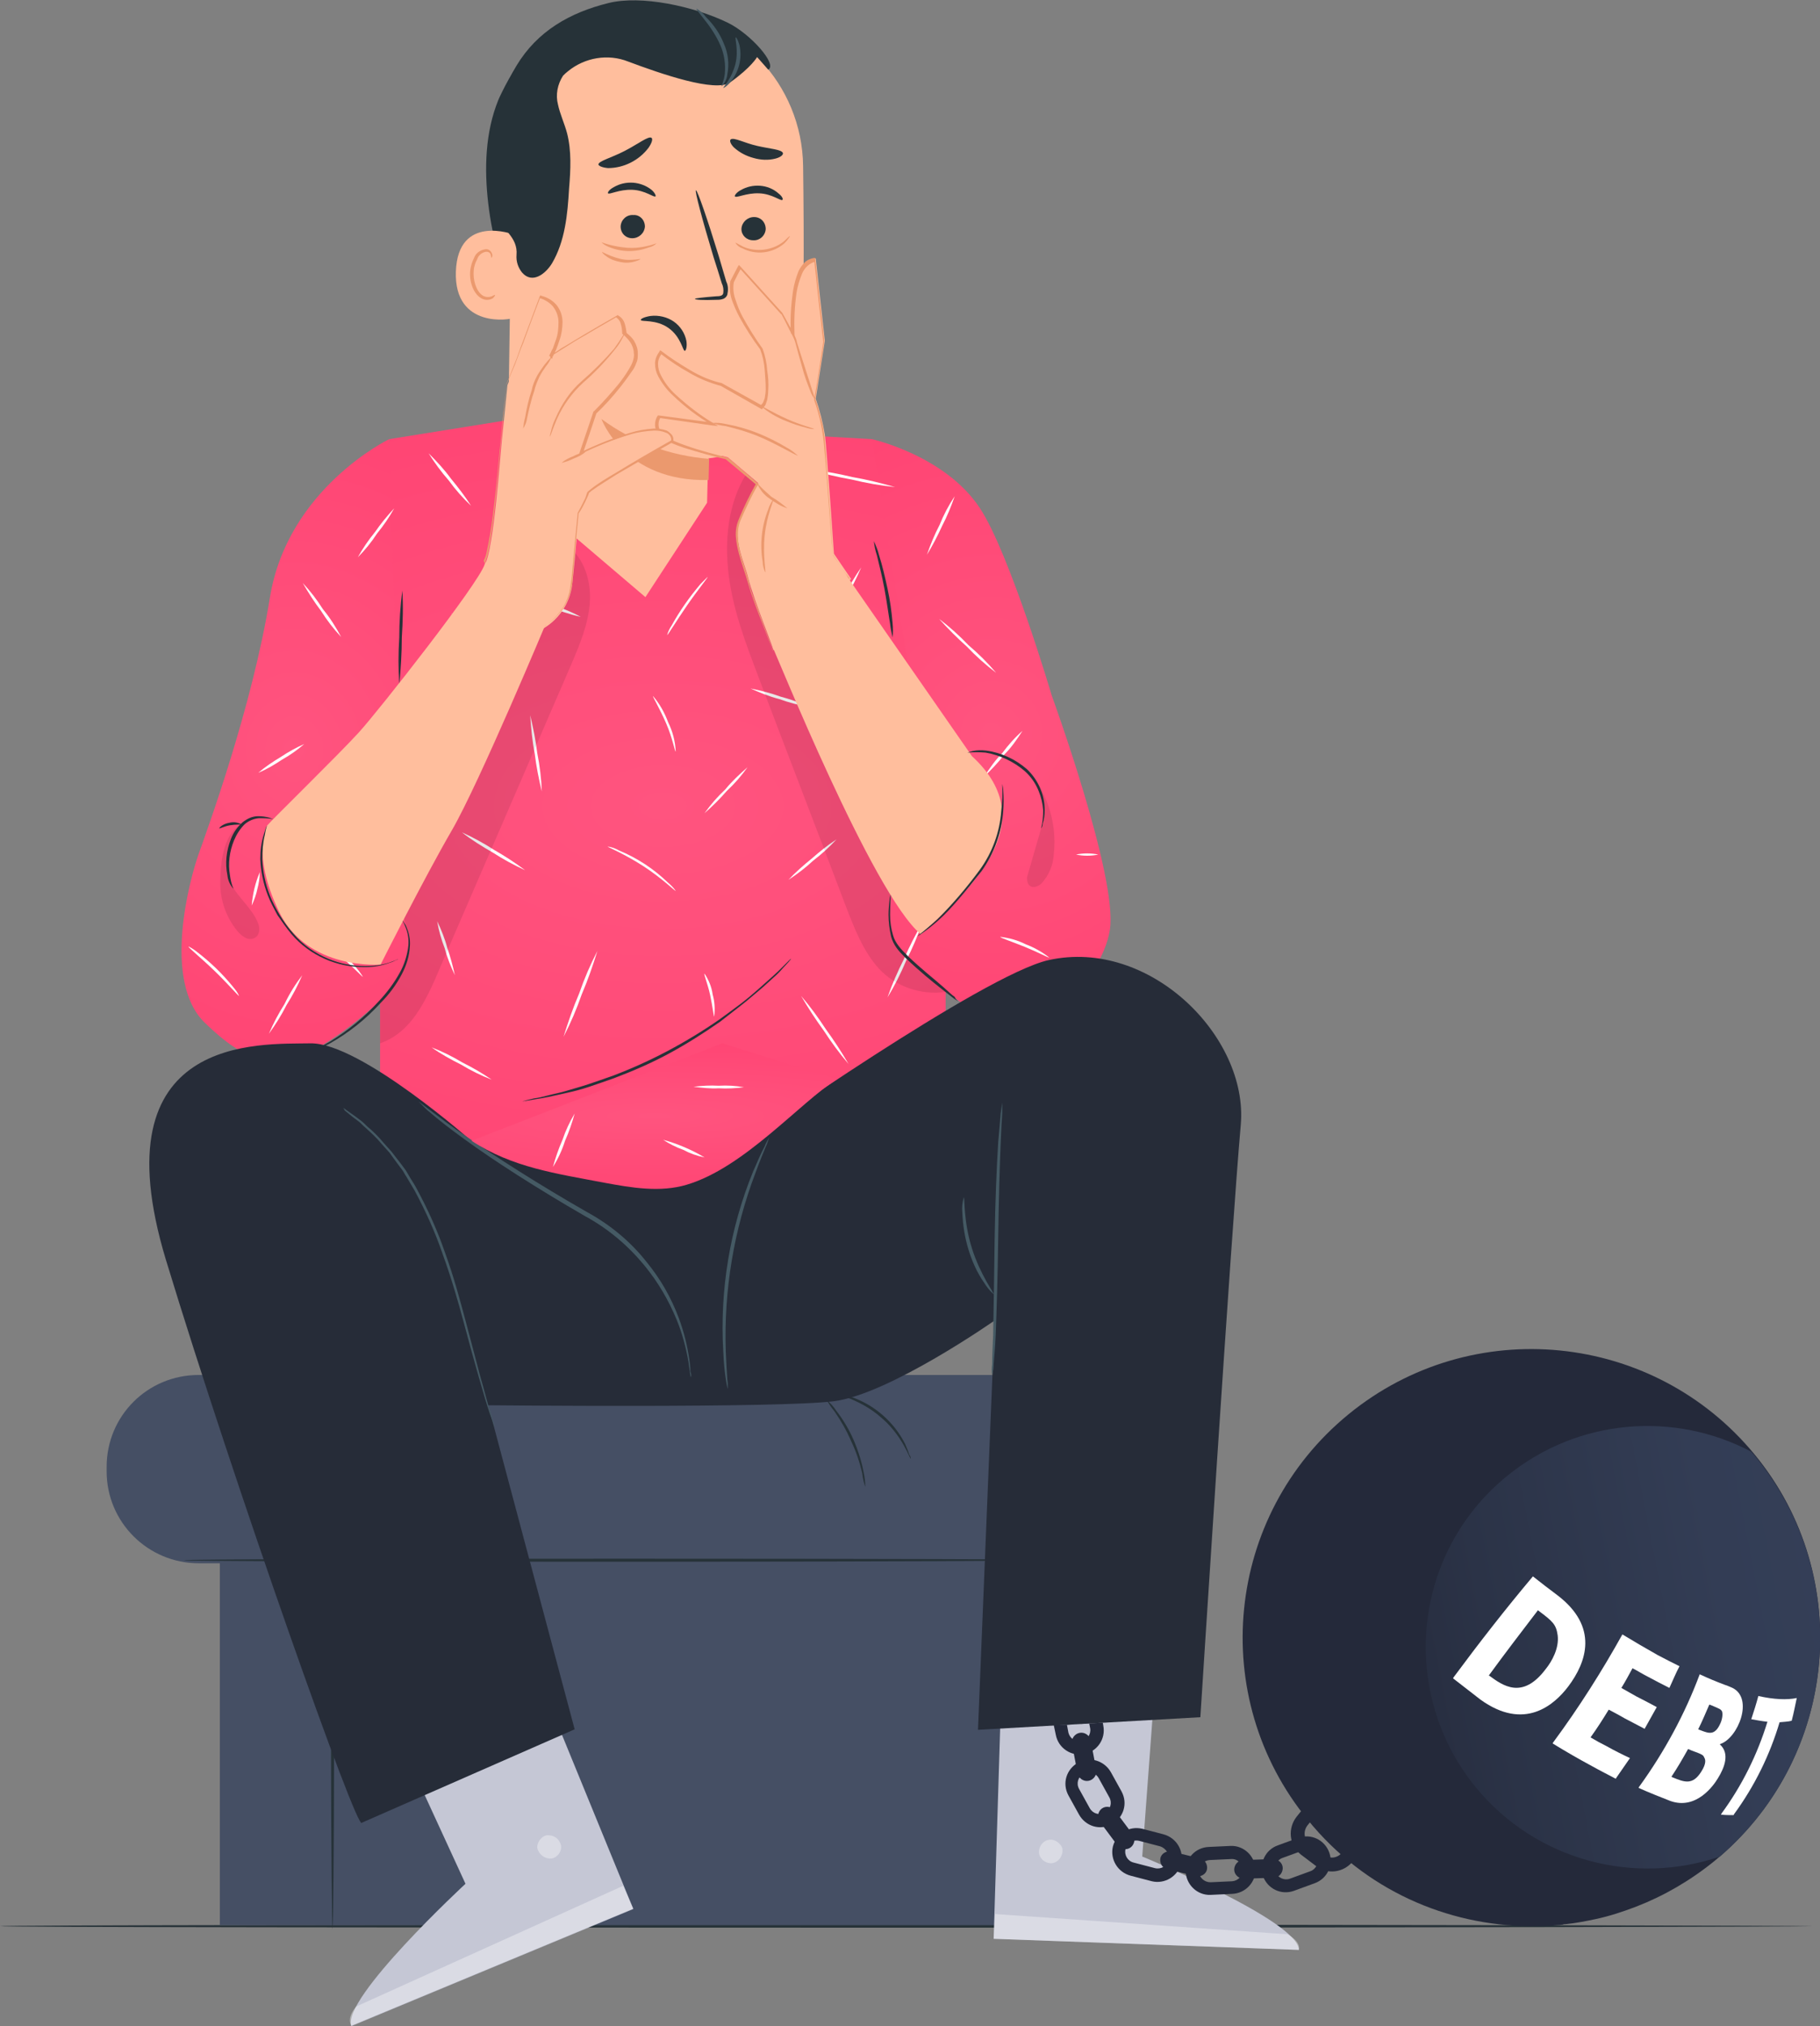 <svg width="443" height="493" viewBox="0 0 443 493" fill="none" xmlns="http://www.w3.org/2000/svg">
<rect x="0" y="0" width="443" height="493" fill="#808080" stroke="none"/>
<g clip-path="url(#clip0)">
<path d="M441.401 468.681C441.401 468.804 342.615 469.05 220.7 469.05C98.786 469.05 0 468.927 0 468.681C0 468.436 98.786 468.313 220.7 468.313C342.615 468.313 441.401 468.559 441.401 468.681Z" fill="#263238"/>
<path d="M258.713 338.247H53.514V468.436H258.713V338.247Z" fill="#454F64"/>
<path d="M48.347 334.562H254.285C266.587 334.562 276.675 344.51 276.675 356.915V358.021C276.675 370.303 266.71 380.374 254.285 380.374H48.347C36.045 380.374 25.957 370.426 25.957 358.021V356.915C25.957 344.51 35.922 334.562 48.347 334.562Z" fill="#454F64"/>
<path d="M258.96 379.637C258.96 379.76 210.981 380.005 151.931 380.005C92.881 380.005 44.779 379.883 44.779 379.637C44.779 379.391 92.758 379.269 151.931 379.269C211.104 379.269 258.96 379.391 258.96 379.637Z" fill="#263238"/>
<path d="M80.947 469.418C80.824 469.418 80.578 449.521 80.578 425.08C80.578 400.639 80.701 380.742 80.947 380.742C81.193 380.742 81.316 400.516 81.316 425.08C81.316 449.644 81.07 469.418 80.947 469.418Z" fill="#263238"/>
<path d="M210.613 361.828C210.244 360.723 209.998 359.617 209.875 358.512C209.26 355.81 208.399 353.231 207.169 350.651C206.061 348.072 204.708 345.739 203.109 343.405C202.371 342.545 201.756 341.563 201.141 340.58C202.002 341.317 202.863 342.177 203.478 343.159C205.2 345.37 206.677 347.826 207.784 350.406C208.891 352.985 209.752 355.687 210.244 358.389C210.49 359.494 210.613 360.6 210.613 361.828Z" fill="#263238"/>
<path d="M221.685 354.95C221.562 354.95 221.07 353.599 219.963 351.634C218.486 349.055 216.641 346.721 214.427 344.879C212.212 342.914 209.629 341.44 206.922 340.335C204.831 339.598 203.355 339.229 203.478 339.106C203.847 339.106 204.093 339.106 204.462 339.229C205.323 339.352 206.184 339.598 207.045 339.843C212.827 341.808 217.625 345.984 220.332 351.388C220.701 352.248 221.07 353.108 221.316 353.968C221.562 354.213 221.685 354.582 221.685 354.95Z" fill="#263238"/>
<path d="M125.358 101.941L94.726 106.854L92.512 168.509V290.347H230.173V147.507L212.212 106.854L125.358 101.941Z" fill="url(#paint0_radial)"/>
<path d="M94.727 106.854C94.727 106.854 70 118.767 65.694 145.419C61.388 172.071 50.439 201.916 48.348 207.812C46.257 213.707 39.367 238.64 49.824 248.834C60.281 259.028 64.833 258.168 71.476 257.185C78.119 256.203 89.929 246.254 95.219 240.973C101.493 234.709 98.172 223.778 98.172 223.778L94.727 106.854Z" fill="url(#paint1_radial)"/>
<path d="M212.211 106.854C212.211 106.854 230.049 110.784 238.538 123.68C245.796 134.734 256.007 169.246 256.007 169.246C256.007 169.246 272.122 213.461 270.154 226.235C268.186 239.008 250.717 255.466 240.014 248.219C230.541 241.71 222.914 235.937 218.731 230.902C217.255 228.568 216.517 225.743 216.517 223.041L220.822 160.649L212.211 106.854Z" fill="url(#paint2_radial)"/>
<path d="M56.835 216.286C55.974 215.304 55.482 214.198 55.359 212.97C54.744 210.022 55.113 206.952 56.22 204.127C56.835 202.53 57.819 201.179 59.05 200.074C60.157 199.214 61.387 198.6 62.863 198.6C63.724 198.6 64.708 198.723 65.57 198.969C65.939 199.091 66.185 199.214 66.554 199.337C65.323 199.091 64.216 199.091 62.986 199.091C61.756 199.214 60.526 199.705 59.541 200.565C58.434 201.671 57.573 203.022 56.958 204.495C55.851 207.198 55.482 210.145 55.974 212.97C56.097 213.953 56.343 215.181 56.835 216.286Z" fill="#263238"/>
<path d="M97.186 166.544C96.94 162.737 96.94 158.929 97.186 155.122C97.186 151.315 97.433 147.507 97.925 143.7C98.171 147.507 98.048 151.315 97.802 155.122C97.802 158.929 97.556 162.737 97.186 166.544Z" fill="#263238"/>
<path d="M58.681 200.565C58.681 200.688 57.451 200.565 55.975 200.811C54.498 201.057 53.514 201.671 53.391 201.548C53.268 201.425 54.252 200.443 55.852 200.197C56.836 199.951 57.82 200.074 58.681 200.565Z" fill="#263238"/>
<path d="M217.255 155.122C217.009 154.016 216.763 152.788 216.64 151.683C216.271 149.595 215.902 146.647 215.287 143.331C214.671 140.015 213.933 137.19 213.441 135.102C213.072 133.997 212.826 132.891 212.703 131.663C213.195 132.768 213.687 133.874 213.933 134.979C214.794 137.681 215.41 140.383 216.025 143.208C216.64 146.033 217.009 148.735 217.255 151.56C217.378 152.788 217.378 154.016 217.255 155.122Z" fill="#263238"/>
<path d="M192.527 233.358C192.404 233.604 192.158 233.727 192.035 233.972L190.559 235.569C189.944 236.306 189.083 237.166 188.099 238.026C187.115 238.885 186.007 239.991 184.654 241.096C183.301 242.201 181.948 243.43 180.348 244.658C178.749 245.886 177.027 247.237 175.304 248.588C171.245 251.413 167.185 253.992 162.879 256.326C158.574 258.659 154.022 260.624 149.47 262.344C147.379 263.081 145.287 263.818 143.442 264.432C141.597 265.046 139.751 265.537 138.029 265.906C136.307 266.274 134.83 266.643 133.6 266.888C132.37 267.134 131.14 267.38 130.156 267.502L127.941 267.871C127.695 267.871 127.449 267.994 127.203 267.994C127.449 267.871 127.695 267.871 127.941 267.748L130.033 267.257C131.017 267.134 132.124 266.888 133.477 266.52C134.83 266.151 136.307 265.906 137.906 265.414C139.505 264.923 141.351 264.432 143.196 263.818C145.041 263.204 147.133 262.467 149.224 261.73C158.328 258.291 167.062 253.624 175.058 248.097C176.904 246.746 178.626 245.518 180.225 244.289C181.825 243.061 183.301 241.833 184.531 240.728C185.761 239.622 186.992 238.517 187.976 237.657C188.96 236.797 189.821 235.938 190.436 235.323L192.035 233.727C192.281 233.481 192.527 233.236 192.527 233.358Z" fill="#263238"/>
<g opacity="0.3">
<path opacity="0.3" d="M249.979 213.462C249.979 214.935 250.348 215.549 251.209 215.795C252.07 215.918 252.808 215.549 253.423 215.058C255.268 213.093 256.376 210.514 256.499 207.812C257.114 202.408 256.007 196.881 253.423 192.091C254.284 195.161 254.284 198.477 253.423 201.548L249.979 213.462Z" fill="black"/>
</g>
<g opacity="0.3">
<path opacity="0.3" d="M62.864 224.761C61.511 221.076 58.067 218.62 56.221 215.058C54.13 210.882 55.729 204.004 58.682 200.442C54.499 203.144 53.761 209.163 53.638 213.83C53.392 218.497 54.868 223.041 57.821 226.603C58.436 227.34 59.174 227.954 60.035 228.323C60.896 228.691 62.003 228.445 62.618 227.708C63.233 226.849 63.233 225.743 62.864 224.761Z" fill="black"/>
</g>
<path d="M83.039 154.999C81.194 153.034 79.594 150.946 78.118 148.613C76.519 146.525 75.043 144.191 73.689 141.857C75.535 143.823 77.134 145.91 78.61 148.244C80.333 150.332 81.809 152.666 83.039 154.999Z" fill="white"/>
<path d="M74.058 181.037C72.336 182.511 70.614 183.739 68.645 184.845C66.8 186.073 64.955 187.178 62.863 188.038C64.586 186.564 66.431 185.336 68.276 184.23C70.121 183.002 72.09 181.897 74.058 181.037Z" fill="white"/>
<path d="M99.523 190.248C97.555 188.775 95.71 187.178 94.11 185.459C92.265 183.862 90.666 182.142 89.066 180.177C91.035 181.651 92.88 183.248 94.479 184.967C96.325 186.564 97.924 188.406 99.523 190.248Z" fill="white"/>
<path d="M61.266 220.339C61.512 217.515 62.127 214.813 63.234 212.233C63.234 213.584 62.988 215.058 62.619 216.409C62.373 217.637 61.881 218.988 61.266 220.339Z" fill="white"/>
<path d="M58.189 242.324C58.066 242.447 55.605 239.499 52.161 236.183C48.716 232.867 45.764 230.533 45.886 230.288C46.625 230.656 47.363 231.147 47.978 231.639C51.176 234.095 54.129 236.92 56.712 240.113C57.328 240.85 57.82 241.464 58.189 242.324Z" fill="white"/>
<path d="M73.567 237.289C72.46 239.868 71.229 242.201 69.753 244.535C68.523 246.991 67.046 249.325 65.447 251.536C66.555 248.956 67.785 246.623 69.261 244.289C70.491 241.71 71.967 239.377 73.567 237.289Z" fill="white"/>
<path d="M88.329 237.657C88.206 237.78 86.361 235.692 83.777 233.481C81.194 231.27 78.98 229.674 79.103 229.551C80.948 230.411 82.793 231.639 84.269 232.99C85.869 234.341 87.222 235.937 88.329 237.657Z" fill="white"/>
<path d="M95.957 123.68C94.727 125.89 93.374 127.856 91.774 129.821C90.421 131.909 88.822 133.874 87.1 135.593C88.33 133.382 89.683 131.417 91.282 129.452C92.636 127.487 94.235 125.522 95.957 123.68Z" fill="white"/>
<path d="M114.656 123.066C112.688 121.223 110.842 119.136 109.243 116.925C107.398 114.837 105.799 112.626 104.322 110.292C106.291 112.258 108.136 114.223 109.735 116.433C111.457 118.521 113.18 120.732 114.656 123.066Z" fill="white"/>
<path d="M117.116 162.86C115.393 160.894 114.04 158.684 112.933 156.35C111.58 154.139 110.596 151.683 109.98 149.227C110.103 149.227 111.58 152.297 113.548 156.104C115.516 159.912 117.239 162.86 117.116 162.86Z" fill="white"/>
<path d="M141.352 150.086C138.523 149.472 135.816 148.489 133.11 147.507C130.403 146.647 127.697 145.542 125.113 144.313C127.943 144.928 130.649 145.91 133.356 146.893C136.062 147.63 138.769 148.735 141.352 150.086Z" fill="white"/>
<path d="M145.535 118.767C145.658 118.89 143.567 120.241 141.23 122.083C138.892 123.926 137.047 125.645 136.924 125.522C137.908 123.926 139.261 122.575 140.737 121.592C142.214 120.487 143.813 119.504 145.535 118.767Z" fill="white"/>
<path d="M131.878 192.582C131.14 189.511 130.525 186.441 130.156 183.37C129.541 180.3 129.295 177.229 129.049 174.036C129.787 177.107 130.402 180.177 130.771 183.248C131.386 186.318 131.755 189.389 131.878 192.582Z" fill="white"/>
<path d="M127.819 211.742C125.113 210.514 122.406 209.04 119.946 207.443C117.362 205.969 114.779 204.373 112.441 202.53C115.148 203.758 117.854 205.232 120.315 206.829C122.898 208.303 125.359 209.899 127.819 211.742Z" fill="white"/>
<path d="M110.72 237.288C109.736 235.2 108.874 233.112 108.259 230.779C107.398 228.568 106.783 226.357 106.414 224.146C107.398 226.234 108.259 228.322 108.874 230.656C109.613 232.744 110.228 235.077 110.72 237.288Z" fill="white"/>
<path d="M119.7 262.712C117.117 261.729 114.656 260.501 112.196 259.027C109.735 257.799 107.275 256.448 105.061 254.852C107.644 255.834 110.104 257.062 112.565 258.536C115.025 259.764 117.363 261.115 119.7 262.712Z" fill="white"/>
<path d="M145.41 231.393C144.303 234.955 143.073 238.517 141.597 241.956C140.367 245.517 138.89 248.956 137.168 252.272C138.275 248.711 139.505 245.149 140.982 241.71C142.212 238.148 143.688 234.709 145.41 231.393Z" fill="white"/>
<path d="M164.479 216.777C164.356 216.9 161.157 213.707 156.606 210.759C152.054 207.812 147.871 206.092 147.871 205.969C148.855 206.092 149.839 206.461 150.701 206.952C155.129 208.794 159.066 211.373 162.511 214.689C163.249 215.304 163.987 216.04 164.479 216.777Z" fill="white"/>
<path d="M181.949 186.687C180.473 188.774 178.75 190.74 176.905 192.459C175.183 194.424 173.461 196.144 171.492 197.863C172.968 195.775 174.691 193.81 176.536 192.091C178.135 190.125 179.981 188.406 181.949 186.687Z" fill="white"/>
<path d="M164.48 182.879C164.234 182.879 163.742 179.686 162.142 176.001C160.543 172.317 158.821 169.492 158.944 169.369C160.543 171.211 161.773 173.422 162.634 175.756C163.742 177.967 164.357 180.423 164.48 182.879Z" fill="white"/>
<path d="M172.23 140.383C172.353 140.506 169.893 143.454 167.187 147.384C164.48 151.314 162.512 154.63 162.389 154.508C162.635 153.648 163.004 152.911 163.496 152.174C165.464 148.612 167.802 145.296 170.508 142.103C171 141.611 171.615 140.997 172.23 140.383Z" fill="white"/>
<path d="M166.94 129.207C165.587 127.242 164.48 125.154 163.619 122.943C162.511 120.855 161.527 118.644 160.789 116.434C162.142 118.399 163.249 120.487 164.111 122.697C165.218 124.663 166.202 126.873 166.94 129.207Z" fill="white"/>
<path d="M203.601 204.25C201.879 206.092 200.033 207.812 197.942 209.408C196.097 211.128 194.005 212.725 191.914 214.076C193.636 212.233 195.605 210.514 197.573 208.917C199.541 207.198 201.51 205.601 203.601 204.25Z" fill="white"/>
<path d="M196.958 172.071C194.498 171.58 192.037 170.966 189.7 170.106C187.239 169.492 184.902 168.509 182.688 167.527C185.148 168.018 187.608 168.632 189.946 169.492C192.283 170.106 194.744 170.966 196.958 172.071Z" fill="white"/>
<path d="M201.51 152.788C202.617 150.209 203.847 147.753 205.323 145.296C206.554 142.84 208.03 140.383 209.629 138.05C208.522 140.629 207.292 143.085 205.815 145.542C204.585 147.998 203.109 150.455 201.51 152.788Z" fill="white"/>
<path d="M217.871 118.521C214.303 118.153 210.858 117.539 207.291 116.679C203.723 116.065 200.279 115.205 196.834 114.223C200.402 114.591 203.846 115.205 207.414 116.065C210.981 116.679 214.426 117.539 217.871 118.521Z" fill="white"/>
<path d="M225.621 134.98C226.482 132.523 227.466 130.067 228.697 127.733C229.681 125.277 230.911 122.943 232.387 120.732C231.526 123.189 230.542 125.645 229.312 127.979C228.205 130.435 226.974 132.769 225.621 134.98Z" fill="white"/>
<path d="M242.476 163.719C239.892 161.754 237.555 159.666 235.34 157.333C233.003 155.245 230.666 152.911 228.574 150.578C231.158 152.543 233.495 154.631 235.709 156.964C238.17 159.052 240.384 161.263 242.476 163.719Z" fill="white"/>
<path d="M239.523 189.02C240.877 186.932 242.23 184.967 243.952 183.248C245.428 181.283 247.028 179.44 248.873 177.844C247.52 179.932 246.167 181.897 244.444 183.616C242.968 185.581 241.246 187.301 239.523 189.02Z" fill="white"/>
<path d="M216.025 242.693C217.133 239.499 218.486 236.429 219.962 233.481C221.315 230.411 222.792 227.463 224.514 224.515C223.407 227.708 222.053 230.779 220.577 233.727C219.224 236.92 217.748 239.868 216.025 242.693Z" fill="white"/>
<path d="M206.552 258.905C204.338 256.326 202.37 253.624 200.524 250.799C198.556 248.097 196.711 245.272 194.988 242.324C197.203 244.903 199.171 247.605 201.016 250.43C202.985 253.132 204.83 255.957 206.552 258.905Z" fill="white"/>
<path d="M182.563 270.082C181.702 272.415 180.595 274.749 179.364 276.959C178.257 279.293 177.027 281.504 175.674 283.592C176.535 281.258 177.642 278.925 178.872 276.714C179.98 274.38 181.21 272.169 182.563 270.082Z" fill="white"/>
<path d="M161.281 286.785C157.59 282.609 154.269 278.065 151.193 273.275C153.162 275.363 154.884 277.574 156.483 279.907C158.329 281.995 159.928 284.329 161.281 286.785Z" fill="white"/>
<path d="M116.502 284.451C114.903 282.732 113.427 281.013 112.196 279.047C110.72 277.205 109.49 275.363 108.383 273.275C109.982 274.994 111.458 276.714 112.689 278.679C114.165 280.398 115.395 282.364 116.502 284.451Z" fill="white"/>
<path d="M173.829 247.36C173.706 247.36 173.46 244.903 172.845 242.078C172.23 239.254 171.246 237.043 171.492 236.92C172.476 238.394 173.214 240.113 173.46 241.956C173.952 243.675 174.075 245.517 173.829 247.36Z" fill="white"/>
<path d="M171.492 264.309C171.123 262.589 171.123 260.624 171.492 258.905C171.861 260.624 171.861 262.467 171.492 264.309Z" fill="white"/>
<path d="M255.392 232.99C255.269 233.113 252.809 231.762 249.487 230.411C246.165 229.059 243.459 228.2 243.459 227.954C245.673 228.2 247.765 228.814 249.733 229.796C251.701 230.533 253.67 231.639 255.392 232.99Z" fill="white"/>
<path d="M267.325 207.935C265.603 208.303 263.634 208.303 261.912 207.935C263.634 207.566 265.603 207.566 267.325 207.935Z" fill="white"/>
<g opacity="0.3">
<path opacity="0.3" d="M181.703 115.205C177.151 122.574 176.29 131.54 177.397 140.138C178.505 148.735 181.58 156.718 184.656 164.824C191.668 183.37 198.803 201.793 205.815 220.339C207.907 225.743 209.998 231.27 213.812 235.569C217.994 240.113 224.146 242.201 230.174 241.341C225.13 236.551 217.871 229.673 217.502 228.937C216.026 224.515 217.133 216.655 216.518 211.987C215.534 204.864 210.982 197.495 207.907 190.985C200.525 175.387 193.144 159.912 185.64 144.436C183.056 139.032 180.473 132.768 182.687 127.241C183.671 124.908 185.517 122.82 185.886 120.241C186.255 117.661 184.041 114.591 181.58 115.574" fill="black"/>
</g>
<g opacity="0.3">
<path opacity="0.3" d="M92.512 253.869C101.492 250.799 104.937 240.359 108.751 231.639C118.838 208.303 128.926 185.09 139.014 161.754C141.105 156.842 143.197 151.929 143.566 146.647C143.935 141.366 142.212 135.716 137.907 132.646C124.251 149.964 110.596 167.527 100.877 187.301C94.111 201.18 95.341 213.339 99.278 226.972C101.615 234.955 92.512 242.693 92.512 243.798C92.512 248.711 92.512 251.413 92.512 253.869Z" fill="black"/>
</g>
<path d="M124.867 74.306C122.283 66.2 119.823 57.971 118.839 49.496C117.855 41.022 118.101 32.179 121.299 24.318C121.791 23.09 125.728 14.984 127.081 15.23C128.065 15.352 125.482 22.844 125.974 23.704C130.28 31.442 131.387 40.531 130.526 49.374C129.542 57.848 127.696 66.2 124.867 74.306Z" fill="#263238"/>
<path d="M172.107 122.329C172.23 116.311 172.353 111.521 172.476 111.521C172.599 111.521 193.267 109.801 194.866 89.29C195.727 79.342 195.727 58.831 195.481 40.408C195.235 20.511 179.734 4.053 159.805 2.702L157.837 2.579C136.431 2.333 124.252 20.388 124.621 41.759L123.514 116.679L157.099 145.296L172.107 122.329Z" fill="#FFBE9D"/>
<path d="M172.598 111.644C163.125 110.907 154.022 107.591 146.395 101.941C146.395 101.941 151.93 117.293 172.475 116.802L172.598 111.644Z" fill="#EB996E"/>
<path d="M186.378 55.76C186.255 57.357 184.901 58.585 183.302 58.462C181.703 58.462 180.473 57.234 180.473 55.76C180.473 55.76 180.473 55.76 180.473 55.637C180.596 54.041 181.949 52.812 183.548 52.812C185.147 52.812 186.378 54.041 186.378 55.76C186.378 55.637 186.378 55.637 186.378 55.76Z" fill="#263238"/>
<path d="M190.438 48.637C190.069 49.005 187.978 47.163 184.779 47.04C181.581 46.917 179.243 48.268 178.874 47.777C178.751 47.654 179.12 46.917 180.227 46.303C181.704 45.444 183.303 45.075 185.025 45.198C186.625 45.321 188.224 45.935 189.454 47.04C190.438 47.777 190.684 48.514 190.438 48.637Z" fill="#263238"/>
<path d="M156.975 55.146C156.852 56.743 155.499 57.971 153.9 57.971C152.301 57.971 151.07 56.743 151.07 55.146C151.07 55.146 151.07 55.146 151.07 55.023C151.193 53.427 152.547 52.199 154.146 52.322C155.622 52.199 156.975 53.427 156.975 55.146C156.975 55.023 156.975 55.023 156.975 55.146Z" fill="#263238"/>
<path d="M159.559 47.777C159.19 48.146 157.099 46.303 153.9 46.181C150.702 46.058 148.364 47.409 147.995 47.04C147.872 46.795 148.241 46.181 149.348 45.566C150.825 44.707 152.424 44.338 154.146 44.461C155.746 44.584 157.345 45.198 158.575 46.181C159.436 46.917 159.682 47.654 159.559 47.777Z" fill="#263238"/>
<path d="M169.154 72.71C169.154 72.587 171.123 72.341 174.321 72.095C175.182 72.095 175.92 71.973 176.043 71.359C176.167 70.499 176.043 69.639 175.674 68.902C175.059 66.937 174.444 64.849 173.706 62.638C171 53.672 169.031 46.303 169.4 46.303C169.769 46.303 172.23 53.427 174.936 62.27L176.782 68.534C177.274 69.516 177.274 70.622 177.028 71.727C176.782 72.341 176.29 72.71 175.674 72.832C175.182 72.955 174.813 72.955 174.321 72.955C171.123 73.078 169.154 72.955 169.154 72.71Z" fill="#263238"/>
<path d="M166.693 85.36C166.201 85.483 165.832 82.044 162.756 79.833C159.681 77.622 155.99 78.359 155.99 77.868C155.867 77.622 156.728 77.131 158.328 76.885C160.296 76.64 162.387 77.131 163.987 78.236C165.586 79.342 166.693 81.061 167.062 82.903C167.308 84.377 166.939 85.36 166.693 85.36Z" fill="#263238"/>
<path d="M145.656 40.039C145.656 39.179 148.732 38.443 152.053 36.723C155.375 35.004 157.835 33.038 158.573 33.53C158.943 33.775 158.697 34.758 157.835 35.986C155.498 39.057 151.807 40.899 147.994 40.899C146.64 40.776 145.779 40.408 145.656 40.039Z" fill="#263238"/>
<path d="M177.889 33.898C178.75 33.407 181.087 34.758 184.286 35.495C187.484 36.232 190.191 36.355 190.56 37.215C190.683 37.583 190.191 38.197 188.838 38.566C186.992 39.057 185.147 38.934 183.425 38.443C181.579 37.952 179.98 37.092 178.627 35.864C177.766 35.004 177.52 34.144 177.889 33.898Z" fill="#263238"/>
<path d="M125.236 57.111C124.867 56.988 111.458 51.953 110.966 66.077C110.474 80.201 124.621 77.745 124.744 77.377C124.867 77.008 125.236 57.111 125.236 57.111Z" fill="#FFBE9D"/>
<path d="M120.438 71.727C120.438 71.727 120.192 71.85 119.7 72.095C119.085 72.341 118.47 72.341 117.855 72.095C116.379 71.481 115.271 69.148 115.271 66.568C115.271 65.34 115.517 64.235 116.132 63.129C116.379 62.27 117.117 61.533 118.101 61.287C118.716 61.164 119.331 61.41 119.454 62.024C119.577 62.392 119.577 62.761 119.577 62.761C119.577 62.761 119.946 62.515 119.823 61.901C119.7 61.533 119.577 61.287 119.331 61.041C118.962 60.673 118.47 60.55 117.978 60.673C116.748 60.919 115.763 61.656 115.394 62.761C114.779 63.989 114.41 65.34 114.41 66.691C114.41 69.516 115.763 72.218 117.732 72.832C118.47 73.078 119.331 72.955 119.946 72.587C120.438 72.095 120.561 71.85 120.438 71.727Z" fill="#EB996E"/>
<path d="M186.992 16.949C189.329 15.721 182.686 8.229 177.15 5.527C168.785 1.474 155.99 -1.228 148.117 0.737C138.644 3.071 130.771 7.615 125.727 15.967C120.683 24.319 118.715 34.267 118.715 43.97C118.715 46.917 118.961 49.988 120.437 52.567C122.282 55.761 126.096 57.726 125.727 62.024C125.604 63.621 126.096 65.095 127.08 66.323C129.541 69.148 132.739 66.692 134.339 64.112C137.537 58.708 138.152 52.199 138.521 45.812C138.89 41.391 139.136 36.723 138.029 32.425C137.414 30.091 136.307 27.758 135.815 25.424C135.2 23.09 135.692 20.511 137.045 18.423C137.414 18.055 137.783 17.686 138.275 17.318C142.335 14.002 147.994 13.019 152.915 14.984C160.788 17.932 174.197 22.599 177.765 20.02C182.932 16.335 184.285 13.879 184.285 13.879L186.992 16.949Z" fill="#263238"/>
<path d="M169.523 2.088C170.384 2.579 171.245 3.316 171.86 4.176C173.706 6.018 175.182 8.106 176.166 10.562C177.273 13.019 177.519 15.598 177.027 18.177C176.904 19.283 176.412 20.265 175.674 21.002C175.551 20.879 176.166 19.897 176.412 18.055C176.658 15.598 176.289 13.142 175.305 10.931C174.321 8.72 172.968 6.632 171.368 4.667C170.138 3.07 169.4 2.211 169.523 2.088Z" fill="#455A64"/>
<path d="M179.118 9.089C179.242 9.089 179.611 9.703 179.98 10.931C180.718 14.247 179.857 17.564 177.642 20.143C176.781 21.125 176.043 21.494 176.043 21.371C176.043 21.248 178.134 19.037 178.995 15.598C179.857 12.159 178.749 9.212 179.118 9.089Z" fill="#455A64"/>
<path d="M159.804 59.199C159.312 59.691 158.697 60.059 157.959 60.182C154.76 61.41 151.315 61.41 148.117 60.059C147.502 59.813 146.887 59.445 146.395 58.954C148.486 59.691 150.823 60.182 153.038 60.305C155.375 60.427 157.712 59.936 159.804 59.199Z" fill="#EB996E"/>
<path d="M155.869 63.007C155.869 63.129 155.377 63.375 154.516 63.621C153.286 63.989 152.056 63.989 150.948 63.743C149.718 63.498 148.611 63.129 147.627 62.392C146.889 61.901 146.52 61.41 146.52 61.287C147.996 62.024 149.472 62.638 151.071 63.007C152.548 63.375 154.27 63.252 155.869 63.007Z" fill="#EB996E"/>
<path d="M192.282 57.48C192.282 57.48 191.913 58.217 190.929 59.2C188.1 61.656 184.04 62.147 180.718 60.428C179.98 60.182 179.365 59.691 178.996 59.077C178.996 58.954 179.734 59.445 180.964 60.059C184.163 61.41 187.977 60.919 190.683 58.831C191.667 57.971 192.159 57.357 192.282 57.48Z" fill="#EB996E"/>
<path d="M188.1 157.578C188.592 158.192 212.335 217.515 224.145 227.34C235.217 217.146 254.654 200.565 236.57 183.985L202.862 135.471L188.1 157.578Z" fill="#FFBE9D"/>
<path d="M188.222 158.192C188.714 158.806 183.424 145.91 182.071 140.506C181.333 137.313 178.257 131.172 180.102 126.627C181.456 123.557 182.932 120.486 184.531 117.539L177.15 111.275C177.15 111.275 161.649 107.713 160.542 105.134C159.435 102.555 160.542 101.081 160.542 101.081L173.459 102.8C173.459 102.8 155.498 92.361 161.034 85.483C161.034 85.483 169.646 92.115 175.92 93.466L185.638 98.747C185.638 98.747 187.361 97.888 186.992 92.115C186.623 86.342 185.638 84.5 185.638 84.5C185.638 84.5 177.027 73.201 178.503 68.042L180.348 64.481L190.559 75.78L193.266 81.061C193.266 81.061 192.158 63.743 198.556 62.884L200.77 82.903L198.556 97.028C199.54 99.853 200.278 102.8 200.77 105.748C201.262 109.31 202.984 134.734 202.984 134.734L207.167 140.875" fill="#FFBE9D"/>
<path d="M207.045 141.12C206.922 140.998 206.799 140.875 206.799 140.752L205.938 139.647C205.199 138.541 204.092 137.067 202.739 135.102C202.37 131.295 202.001 126.136 201.509 119.75C201.263 116.556 201.017 112.995 200.648 109.31C200.402 105.257 199.541 101.204 198.187 97.397V97.274C198.925 92.852 199.664 88.185 200.402 83.149V83.272C199.664 77.131 198.925 70.376 198.187 63.375L198.556 63.621C197.08 63.989 195.85 65.095 195.235 66.569C194.62 68.043 194.128 69.639 193.882 71.236C193.389 74.675 193.266 77.991 193.389 81.43L193.512 82.904L192.897 81.675C192.036 80.079 191.175 78.237 190.191 76.394V76.517L179.98 65.218L180.472 65.095C179.857 66.2 179.242 67.428 178.627 68.657C178.381 70.008 178.504 71.481 178.996 72.832C179.488 74.306 179.98 75.657 180.718 77.008C182.194 79.71 183.794 82.29 185.639 84.869C186.254 86.588 186.623 88.308 186.746 90.15C186.992 91.747 187.115 93.343 186.992 94.94C186.992 95.8 186.869 96.537 186.746 97.274C186.623 97.642 186.5 98.011 186.377 98.379C186.254 98.748 185.885 99.116 185.516 99.484L185.393 99.607L185.27 99.484L175.551 93.957H175.674C172.845 93.221 170.138 92.115 167.678 90.641C165.218 89.29 162.88 87.694 160.666 85.974H161.158C160.543 86.711 160.174 87.571 160.174 88.553C160.174 89.536 160.42 90.519 160.912 91.378C161.773 93.098 163.003 94.695 164.479 96.046C167.309 98.625 170.261 100.958 173.583 102.923L174.813 103.66L173.46 103.538L160.543 101.695L160.789 101.572C160.297 102.309 160.174 103.292 160.42 104.152C160.543 104.52 160.666 105.011 160.912 105.38C161.158 105.748 161.527 105.994 161.896 106.24C163.495 107.099 165.218 107.836 167.063 108.45C170.507 109.679 173.952 110.538 177.274 111.398L184.532 117.662L184.655 117.785L184.532 117.907C182.933 120.61 181.579 123.557 180.349 126.382C179.119 129.084 179.611 132.032 180.226 134.611C180.841 137.19 181.825 139.401 182.318 141.735C182.81 144.068 183.671 145.91 184.286 147.63C185.516 151.069 186.5 153.894 187.238 155.736C187.607 156.719 187.853 157.333 187.976 157.824C188.1 157.947 188.1 158.192 188.1 158.315V158.438C187.853 157.456 187.484 156.596 187.115 155.736C186.377 153.894 185.393 151.192 184.04 147.753C183.425 146.033 182.687 144.068 182.071 141.857C181.456 139.647 180.595 137.436 179.857 134.734C179.488 133.383 179.242 132.032 179.119 130.681C178.996 129.207 179.242 127.733 179.857 126.259C181.087 123.312 182.441 120.487 184.04 117.662V117.907L176.659 111.766H176.782C173.46 111.03 170.015 110.047 166.448 108.942C164.602 108.327 162.88 107.591 161.158 106.731C160.666 106.485 160.297 106.117 160.051 105.748C159.805 105.257 159.682 104.766 159.559 104.274C159.313 103.292 159.436 102.186 160.051 101.204L160.174 101.081H160.297L173.214 102.801L173.091 103.292C169.769 101.327 166.694 98.993 163.864 96.291C162.388 94.94 161.158 93.343 160.174 91.501C159.682 90.519 159.436 89.536 159.436 88.431C159.436 87.325 159.928 86.343 160.543 85.483L160.666 85.237L160.912 85.36C163.126 87.08 165.464 88.553 167.924 90.027C170.384 91.501 172.968 92.606 175.674 93.221L185.393 98.625H185.147C185.393 98.379 185.639 98.133 185.762 97.888C185.885 97.519 186.008 97.274 186.131 96.905C186.254 96.168 186.377 95.431 186.377 94.695C186.377 93.098 186.254 91.624 186.131 90.027C186.008 88.308 185.639 86.588 185.024 84.992C183.179 82.535 181.456 79.833 179.98 77.131C179.242 75.78 178.627 74.306 178.135 72.955C177.643 71.481 177.52 69.885 177.766 68.411L179.611 64.849L179.857 64.481L180.226 64.849L190.437 76.149L193.143 81.061L192.528 81.184C192.282 77.745 192.528 74.306 193.02 70.867C193.266 69.148 193.758 67.551 194.374 65.955C194.743 65.218 195.235 64.481 195.85 63.867C196.465 63.252 197.326 62.884 198.187 62.761H198.433V63.007C199.171 70.008 199.91 76.763 200.648 82.904V83.027C199.91 87.939 199.048 92.729 198.433 97.151V97.028C199.171 99.116 199.664 101.204 200.156 103.169C200.402 104.152 200.525 105.134 200.648 106.117C200.771 107.099 200.771 108.082 200.894 109.064C201.14 112.872 201.386 116.311 201.632 119.627C202.124 126.014 202.493 131.172 202.739 134.979L205.815 139.524L206.553 140.752C206.799 140.752 206.922 140.998 207.045 141.12Z" fill="#EB996E"/>
<path d="M191.666 123.68C190.067 123.189 188.714 122.329 187.361 121.346C186.007 120.487 184.9 119.136 184.285 117.539C185.392 118.767 186.5 119.75 187.73 120.855C189.206 121.715 190.436 122.698 191.666 123.68Z" fill="#EB996E"/>
<path d="M186.255 139.278C185.886 138.418 185.64 137.559 185.64 136.699C184.902 132.4 185.394 127.979 186.993 123.926C187.24 123.066 187.732 122.206 188.224 121.469C188.47 121.592 186.624 125.277 186.132 130.312C185.64 135.348 186.501 139.278 186.255 139.278Z" fill="#EB996E"/>
<path d="M194.252 110.906C193.267 110.538 192.283 109.924 191.299 109.433C188.962 108.204 186.624 106.976 184.164 105.994C181.703 105.011 179.12 104.274 176.536 103.66C175.429 103.537 174.322 103.292 173.338 102.923C174.445 102.8 175.552 102.923 176.659 103.169C179.366 103.66 181.949 104.397 184.41 105.38C186.87 106.362 189.331 107.59 191.545 108.941C192.529 109.433 193.39 110.17 194.252 110.906Z" fill="#EB996E"/>
<path d="M198.187 104.397C197.449 104.397 196.833 104.274 196.095 104.029C194.496 103.66 192.774 103.046 191.298 102.432C189.083 101.572 186.992 100.344 185.146 98.747C185.27 98.625 187.976 100.344 191.544 101.941C195.111 103.537 198.31 104.274 198.187 104.397Z" fill="#EB996E"/>
<path d="M198.432 97.274C197.94 96.66 197.448 95.923 197.202 95.063C196.464 93.221 195.726 91.256 195.234 89.29C194.619 87.08 194.004 84.992 193.635 83.518C193.389 82.781 193.143 81.921 193.02 81.061C193.512 81.798 193.881 82.535 194.004 83.395C194.496 84.869 195.111 86.957 195.849 89.168C196.587 91.378 197.202 93.466 197.694 94.94C197.94 95.677 198.186 96.414 198.432 97.274Z" fill="#EB996E"/>
<path d="M131.632 153.28C135.815 151.069 138.644 147.016 139.259 142.349C140.12 134.488 140.859 125.031 140.859 125.031C141.843 123.434 142.581 121.838 143.196 120.118C143.565 118.644 163.617 107.345 163.617 107.345C163.617 107.345 164.356 104.274 158.451 104.643C152.546 105.011 141.474 110.292 141.474 110.292L144.795 100.467C148.24 97.151 151.315 93.343 153.899 89.29C155.375 86.711 154.76 83.518 152.423 81.553L151.93 81.061C151.93 81.061 151.93 77.622 150.085 76.885C150.085 76.885 134.584 85.606 134.092 86.711C133.6 87.816 141.474 75.166 131.632 72.464L125.85 88.062L123.513 93.712C123.513 93.712 122.528 103.66 122.159 106.976C121.79 110.292 120.191 133.874 117.977 137.436" fill="#FFBE9D"/>
<path d="M117.977 137.313L118.223 136.576C118.469 135.839 118.715 135.102 118.838 134.365C119.33 132.4 119.699 129.452 120.191 125.645C120.683 121.837 121.052 117.17 121.544 111.766C122.036 106.362 122.651 100.344 123.266 93.589V93.466L125.235 88.553C125.973 86.834 126.465 85.114 127.203 83.272L131.386 72.095L131.509 71.85L131.755 71.972C133.231 72.341 134.461 73.078 135.446 74.183C136.43 75.411 136.922 76.885 136.922 78.359C136.922 79.833 136.676 81.43 136.184 82.781C135.938 83.517 135.692 84.254 135.446 84.868C135.323 85.237 135.076 85.606 134.953 85.974L134.707 86.465L134.584 86.711L134.461 86.834V87.202C134.092 87.448 133.723 86.588 133.969 86.834V86.711C134.215 86.342 134.584 86.097 134.953 85.851L135.938 85.237C136.553 84.746 137.291 84.377 137.906 84.009C139.259 83.149 140.612 82.412 141.966 81.552C144.672 79.956 147.379 78.359 150.208 76.762L150.331 76.64L150.454 76.762C151.192 77.131 151.807 77.868 152.053 78.728C152.299 79.465 152.423 80.324 152.546 81.184L152.423 80.938C153.161 81.552 153.899 82.166 154.391 83.026C154.883 83.886 155.252 84.868 155.252 85.974C155.252 86.834 155.252 87.571 154.883 88.308C154.637 89.044 154.268 89.781 153.776 90.395C152.915 91.624 152.053 92.852 151.069 94.08C149.224 96.414 147.256 98.624 145.041 100.712L145.164 100.59C144.057 103.906 142.95 107.222 141.843 110.415L141.351 110.047C145.164 108.204 149.101 106.608 153.161 105.38C155.129 104.765 157.097 104.397 159.189 104.274C160.173 104.274 161.28 104.397 162.264 104.765C162.756 105.011 163.125 105.379 163.494 105.748C163.863 106.239 163.987 106.731 163.863 107.345V107.467L163.74 107.59C158.943 110.292 154.268 112.994 150.085 115.451C147.994 116.802 145.902 118.03 144.057 119.381C143.811 119.504 143.688 119.749 143.442 119.872C143.319 119.995 143.319 119.995 143.319 120.118C143.319 120.241 143.196 120.364 143.196 120.486C142.95 120.978 142.704 121.592 142.458 122.083C141.966 123.066 141.474 124.048 140.858 124.908V124.785C140.366 129.575 139.997 133.997 139.628 137.804C139.505 138.787 139.505 139.646 139.382 140.629C139.382 141.489 139.259 142.348 139.013 143.208C138.767 144.682 138.152 146.156 137.414 147.384C136.307 149.226 134.953 150.7 133.231 151.928C132.739 152.297 132.37 152.542 131.878 152.788C131.755 152.911 131.509 152.911 131.386 153.034C131.386 153.034 131.509 152.911 131.878 152.788C132.37 152.542 132.739 152.174 133.231 151.928C134.83 150.7 136.307 149.103 137.291 147.384C138.029 146.033 138.521 144.682 138.767 143.208C138.89 142.348 139.013 141.489 139.136 140.629C139.259 139.769 139.259 138.787 139.382 137.804C139.751 133.997 140.12 129.575 140.612 124.785C141.105 123.925 141.597 122.943 142.089 121.96C142.335 121.469 142.581 120.978 142.704 120.486C142.704 120.364 142.827 120.241 142.827 120.118C142.827 119.995 142.95 119.749 143.073 119.627C143.319 119.381 143.565 119.258 143.811 119.013C145.656 117.539 147.748 116.31 149.839 115.082C154.022 112.503 158.697 109.801 163.494 107.099L163.371 107.222C163.494 106.362 162.879 105.502 162.018 105.257C161.157 104.888 160.173 104.765 159.189 104.765C157.22 104.888 155.252 105.134 153.284 105.748C149.224 106.976 145.287 108.573 141.474 110.415L140.858 110.784L141.105 110.047L144.426 100.221V100.098H144.549C146.641 98.01 148.609 95.799 150.454 93.589C151.438 92.361 152.299 91.132 153.038 89.904C153.407 89.29 153.776 88.676 154.022 87.939C154.268 87.202 154.391 86.465 154.268 85.851C154.268 84.991 153.899 84.009 153.407 83.272C152.915 82.535 152.299 81.921 151.561 81.307L151.438 81.184V81.061C151.438 80.324 151.315 79.465 151.069 78.728C150.946 78.113 150.454 77.499 149.839 77.131H150.085C147.256 78.728 144.549 80.324 141.843 81.921C140.489 82.658 139.136 83.517 137.783 84.377C137.168 84.746 136.43 85.237 135.815 85.606L134.83 86.22C134.584 86.465 134.338 86.588 134.092 86.834L133.969 86.711H133.846L133.723 86.588C133.6 86.465 133.6 86.588 133.6 86.588L133.723 86.465L133.846 86.22L134.092 85.728C134.215 85.36 134.461 84.991 134.584 84.746C134.83 84.009 135.076 83.395 135.323 82.658C135.815 81.307 135.938 79.833 135.938 78.359C135.938 77.008 135.446 75.657 134.584 74.552C133.723 73.569 132.493 72.832 131.14 72.464L131.509 72.341C130.033 76.148 128.679 79.833 127.326 83.517C126.588 85.237 125.973 87.079 125.358 88.676L123.266 93.589V93.466C122.528 100.221 121.913 106.239 121.421 111.643C120.929 117.047 120.437 121.715 119.945 125.522C119.576 128.47 119.084 131.417 118.469 134.242C118.346 134.979 118.1 135.716 117.73 136.453C118.1 137.067 117.977 137.313 117.977 137.313Z" fill="#EB996E"/>
<path d="M142.583 109.924C141.722 110.661 140.737 111.152 139.753 111.521C138.769 112.012 137.785 112.38 136.678 112.626C137.539 111.889 138.523 111.398 139.507 111.029C140.368 110.538 141.476 110.169 142.583 109.924Z" fill="#EB996E"/>
<path d="M152.055 81.061C151.932 81.43 151.809 81.798 151.563 82.167C151.071 83.15 150.456 84.132 149.717 84.992C147.38 87.939 144.797 90.641 141.967 93.098C139.261 95.554 137.046 98.625 135.57 101.941C134.463 104.52 133.971 106.24 133.848 106.24C133.848 105.871 133.971 105.38 134.094 105.011C134.34 103.906 134.709 102.801 135.201 101.818C136.677 98.379 138.769 95.186 141.598 92.729C144.427 90.273 147.011 87.694 149.471 84.869C151.071 82.658 151.932 81.061 152.055 81.061Z" fill="#EB996E"/>
<path d="M134.338 86.711C133.969 87.571 133.477 88.43 132.862 89.167C132.247 90.027 131.755 90.764 131.263 91.747C130.771 92.852 130.279 93.957 130.033 95.186C129.171 97.642 128.679 99.975 128.31 101.695C128.187 102.678 127.818 103.537 127.326 104.274C127.449 103.292 127.572 102.432 127.818 101.572C128.187 99.361 128.679 97.151 129.418 94.94C129.664 93.712 130.156 92.484 130.771 91.378C131.263 90.518 131.878 89.659 132.493 88.799C133.108 88.062 133.723 87.325 134.338 86.711Z" fill="#EB996E"/>
<path d="M65.079 200.811C65.694 199.951 82.425 183.616 87.346 178.212C92.266 172.808 116.502 141.98 117.978 137.313C119.454 132.646 133.356 150.577 133.356 150.577C133.356 150.577 116.625 190.617 109.982 202.039C103.338 213.461 92.635 234.709 92.635 234.709C92.635 234.709 74.797 236.183 67.908 221.813C61.019 207.443 65.079 200.811 65.079 200.811Z" fill="#FFBE9D"/>
<path d="M131.51 409.237L154.146 464.506L85.5 493C83.163 486.245 113.303 458.365 113.303 458.365L97.31 423.607L131.51 409.237Z" fill="#C5C7D5"/>
<g opacity="0.6">
<path opacity="0.6" d="M133.231 446.574C134.831 446.451 136.184 447.434 136.553 449.03C136.799 450.504 135.692 451.978 134.215 452.224C132.616 452.347 131.14 451.241 130.771 449.644C130.648 448.171 132.124 446.328 133.6 446.574" fill="white"/>
</g>
<g opacity="0.6">
<path opacity="0.6" d="M154.145 464.383L151.684 458.856L86.729 488.21C86.729 488.21 84.269 490.789 85.499 492.877L154.145 464.383Z" fill="white"/>
</g>
<path d="M243.705 412.185L241.859 471.752L316.164 474.454C316.041 467.331 278.028 451.733 278.028 451.733L280.857 413.536L243.705 412.185Z" fill="#C5C7D5"/>
<g opacity="0.6">
<path opacity="0.6" d="M255.147 447.679C253.67 448.048 252.686 449.522 252.932 451.118C253.301 452.592 254.778 453.575 256.254 453.329C257.853 452.96 258.837 451.364 258.591 449.767C258.099 448.293 256.254 447.188 254.901 447.802" fill="white"/>
</g>
<g opacity="0.6">
<path opacity="0.6" d="M241.859 471.752L242.228 465.734L313.335 470.647C313.335 470.647 316.656 472.243 316.164 474.454L241.859 471.752Z" fill="white"/>
</g>
<path d="M98.048 224.024C98.048 224.024 98.171 224.147 98.294 224.392C98.54 224.761 98.786 225.129 98.909 225.498C99.524 226.972 99.893 228.568 99.77 230.165C99.647 232.621 98.909 234.955 97.802 237.043C96.449 239.622 94.726 241.956 92.635 244.044C89.067 247.974 84.885 251.29 80.333 253.869C78.98 254.606 77.503 255.343 76.027 255.957C75.535 256.203 74.92 256.448 74.428 256.571C74.92 256.203 75.412 255.957 76.027 255.712C77.011 255.22 78.487 254.483 80.21 253.501C84.638 250.799 88.698 247.483 92.266 243.552C94.234 241.464 95.957 239.131 97.31 236.674C98.417 234.709 99.155 232.376 99.401 230.042C99.524 228.445 99.278 226.972 98.663 225.498C98.294 224.515 97.925 224.024 98.048 224.024Z" fill="#263238"/>
<path d="M96.94 233.358C96.817 233.481 96.571 233.604 96.448 233.604C95.956 233.849 95.464 234.095 94.972 234.218C93.004 234.955 91.035 235.323 88.944 235.323C82.055 235.446 75.412 232.498 70.983 227.34C69.753 225.866 68.645 224.269 67.538 222.673C66.677 221.076 65.816 219.479 65.201 217.883C64.094 215.058 63.478 211.987 63.355 209.04C63.355 206.952 63.602 204.987 64.217 203.022C64.34 202.53 64.586 201.916 64.709 201.425C64.832 201.056 64.955 200.934 64.955 200.934C64.955 200.934 64.709 201.67 64.463 203.144C63.971 205.109 63.848 207.075 63.848 209.163C63.971 212.11 64.586 215.058 65.693 217.883C66.308 219.479 67.169 221.076 68.03 222.55C69.014 224.147 70.122 225.743 71.352 227.094C73.689 229.919 76.765 232.007 80.086 233.358C82.793 234.463 85.868 235.078 88.821 235.078C90.789 235.078 92.881 234.832 94.726 234.218C96.202 233.727 96.94 233.358 96.94 233.358Z" fill="#263238"/>
<path d="M233.248 243.675C232.879 243.43 232.51 243.184 232.141 242.938C231.526 242.447 230.542 241.71 229.312 240.728C226.974 238.885 223.776 236.306 220.454 233.113C219.716 232.376 218.855 231.516 218.24 230.656C217.625 229.797 217.133 228.814 216.887 227.832C216.518 226.112 216.271 224.393 216.271 222.55C216.271 221.322 216.395 220.217 216.518 218.988C216.518 218.62 216.641 218.129 216.764 217.76C216.887 217.76 216.641 219.603 216.641 222.55C216.641 224.27 216.887 225.989 217.379 227.586C217.871 229.428 219.347 231.025 220.946 232.621C224.145 235.692 227.466 238.271 229.681 240.236C230.788 241.219 231.649 242.079 232.387 242.57C232.633 243.184 233.002 243.43 233.248 243.675Z" fill="#263238"/>
<path d="M243.951 190.74C244.074 191.354 244.197 191.845 244.197 192.459C244.32 194.056 244.32 195.653 244.197 197.249C243.828 202.53 241.982 207.689 238.907 211.988C235.093 216.778 231.526 221.199 228.45 223.901C227.22 225.007 225.99 225.989 224.759 226.849C224.267 227.217 223.775 227.586 223.283 227.831C223.652 227.463 224.144 227.095 224.636 226.726C225.498 225.989 226.728 225.007 228.204 223.656C231.895 219.971 235.339 215.918 238.415 211.742C241.49 207.566 243.336 202.53 243.705 197.372C243.951 195.161 244.074 192.951 243.951 190.74Z" fill="#263238"/>
<path d="M253.424 201.548C253.793 200.074 253.916 198.6 253.916 197.126C253.793 195.53 253.424 193.933 252.809 192.459C252.071 190.617 250.964 189.02 249.487 187.669C246.781 185.335 243.459 183.739 239.892 183.125C238.415 183.002 236.939 183.002 235.463 183.125C235.832 183.002 236.324 182.879 236.693 182.756C237.8 182.511 238.908 182.511 240.015 182.633C243.705 183.125 247.15 184.721 249.979 187.178C252.686 189.757 254.285 193.319 254.285 197.126C254.285 198.232 254.162 199.337 253.793 200.442C253.793 200.811 253.67 201.302 253.424 201.548Z" fill="#263238"/>
<path d="M115.271 278.065C115.271 278.065 87.714 253.624 75.535 253.869C63.356 254.115 23.743 251.413 40.351 306.436C57.205 361.828 87.222 446.574 88.083 443.504L139.875 420.782L118.838 341.931C118.838 341.931 189.452 342.668 202.985 340.949C216.517 339.229 242.106 321.297 242.106 321.297L238.046 420.905L292.175 417.834C292.175 417.834 299.803 298.207 302.017 273.643C303.862 252.273 279.873 228.2 255.269 233.604C239.276 237.166 181.825 277.574 181.825 277.574L115.271 278.065Z" fill="#262C38"/>
<path d="M243.951 268.239C243.951 269.099 243.951 269.959 243.951 270.818C243.828 272.661 243.705 274.994 243.582 277.942C243.336 283.96 243.09 292.189 242.967 301.401C242.844 310.612 242.598 318.841 242.352 324.859C242.229 327.93 241.983 330.263 241.86 331.983C241.86 332.843 241.737 333.702 241.491 334.562C241.368 333.702 241.368 332.843 241.491 331.983C241.491 330.141 241.614 327.807 241.737 324.859C241.86 318.718 241.983 310.489 242.106 301.401C242.229 292.312 242.598 283.96 242.967 277.942C243.213 274.994 243.459 272.538 243.582 270.818C243.705 269.959 243.828 269.099 243.951 268.239Z" fill="#455A64"/>
<path d="M241.861 314.911C240.877 314.051 240.139 313.068 239.524 312.086C237.801 309.629 236.571 306.804 235.71 303.98C234.849 301.155 234.357 298.084 234.234 295.014C234.111 293.786 234.234 292.557 234.603 291.329C234.849 291.329 234.48 297.102 236.571 303.734C238.662 310.366 242.107 314.788 241.861 314.911Z" fill="#455A64"/>
<path d="M168.17 335.053C168.047 335.053 167.924 333.702 167.555 331.246C166.94 327.807 166.078 324.491 164.725 321.175C162.757 316.385 160.173 311.963 156.852 307.91C152.792 302.997 147.994 298.944 142.335 295.874C130.648 289.119 120.315 282.486 113.056 277.205C109.489 274.626 106.659 272.415 104.691 270.696C103.707 269.959 103.092 269.222 102.599 268.731C102.107 268.239 101.861 267.994 101.861 267.994C101.861 267.994 102.969 268.853 104.937 270.327C106.905 271.801 109.735 274.012 113.425 276.468C120.684 281.504 131.017 288.136 142.827 294.891C148.486 297.962 153.53 302.138 157.467 307.173C160.789 311.226 163.372 315.771 165.217 320.684C166.448 324 167.309 327.439 167.801 330.878C167.924 331.86 168.047 332.72 168.047 333.702C168.293 334.439 168.293 334.808 168.17 335.053Z" fill="#455A64"/>
<path d="M187.24 276.714C186.994 277.451 186.747 278.311 186.378 279.047C185.763 280.521 184.902 282.609 183.918 285.311C178.628 299.19 176.168 313.928 176.66 328.79C176.783 331.614 176.906 333.948 177.029 335.545C177.152 336.404 177.152 337.141 177.152 338.001C176.906 337.141 176.783 336.404 176.66 335.545C176.414 333.948 176.168 331.737 176.045 328.79C175.184 313.928 177.644 298.944 183.303 285.066C184.41 282.486 185.394 280.276 186.132 278.925C186.378 278.188 186.871 277.451 187.24 276.714Z" fill="#455A64"/>
<path d="M83.531 269.59C83.777 269.713 84.023 269.836 84.269 270.082L86.361 271.555C86.853 271.924 87.345 272.292 87.837 272.661C88.329 273.029 88.944 273.643 89.436 274.135C90.79 275.24 92.143 276.591 93.25 277.942L95.341 280.276C95.956 281.135 96.695 281.995 97.433 282.978L98.54 284.452C98.909 284.943 99.155 285.434 99.524 286.048C100.139 287.154 100.877 288.136 101.492 289.364C104.199 294.4 106.536 299.558 108.382 304.963C110.473 310.735 111.949 316.262 113.302 321.298L116.87 334.808C117.977 338.615 118.715 341.686 119.453 343.896C119.7 344.879 119.946 345.739 120.192 346.353C120.315 346.599 120.315 346.967 120.438 347.213C120.315 346.967 120.192 346.721 120.069 346.353L119.207 343.896C118.469 341.809 117.608 338.738 116.501 334.931C115.394 331.123 114.164 326.579 112.81 321.543C111.457 316.508 109.858 310.981 107.766 305.208C105.921 299.804 103.584 294.646 100.877 289.61C100.262 288.505 99.524 287.399 98.909 286.294C98.54 285.803 98.294 285.188 97.925 284.697L96.818 283.223C96.079 282.241 95.464 281.381 94.849 280.521L92.758 278.188C91.651 276.837 90.297 275.609 88.944 274.38C88.329 273.889 87.837 273.275 87.345 272.906L85.869 271.801L83.9 270.204C83.9 269.959 83.654 269.836 83.531 269.59Z" fill="#455A64"/>
<path d="M114.779 277.573C124.621 284.083 135.447 285.557 147.011 287.767C153.654 288.996 160.666 290.224 167.186 288.259C181.211 284.083 194.743 268.239 203.724 262.589L175.798 253.869L114.779 277.573Z" fill="url(#paint3_radial)"/>
<path d="M134.586 283.96C135.201 281.75 135.939 279.539 136.923 277.328C137.661 275.117 138.646 273.029 139.876 270.941C139.261 273.152 138.523 275.363 137.538 277.574C136.8 279.907 135.816 281.995 134.586 283.96Z" fill="white"/>
<path d="M171.492 281.627C169.647 281.258 167.924 280.644 166.325 279.785C164.603 279.17 162.881 278.311 161.404 277.328C164.972 278.311 168.417 279.785 171.492 281.627Z" fill="white"/>
<path d="M181.087 264.554C178.996 264.8 177.028 264.923 174.936 264.8C172.845 264.923 170.877 264.677 168.785 264.432C170.877 264.186 172.845 264.063 174.936 264.186C177.028 264.063 178.996 264.186 181.087 264.554Z" fill="white"/>
<path d="M321.209 452.592L317.641 449.89C315.55 448.171 315.304 445.223 316.903 443.135L321.824 436.994C323.546 434.906 326.498 434.66 328.59 436.257L332.157 438.959C334.249 440.679 334.495 443.626 332.896 445.714L327.975 451.855C326.252 453.943 323.3 454.312 321.209 452.592Z" stroke="#24293A" stroke-width="3.382" stroke-miterlimit="10" stroke-linecap="round"/>
<path d="M270.892 449.276C270.154 452.346 272 455.54 275.198 456.399L280.365 457.75C283.441 458.487 286.639 456.645 287.5 453.452C288.238 450.381 286.393 447.188 283.195 446.328L278.028 444.977C274.829 444.24 271.754 446.083 270.892 449.276ZM284.425 452.592C284.056 454.066 282.579 454.926 281.103 454.557L275.936 453.206C274.46 452.838 273.599 451.364 273.968 449.89C274.337 448.416 275.813 447.556 277.29 447.925L282.456 449.276C283.81 449.767 284.794 451.241 284.425 452.592Z" fill="#24293A"/>
<path d="M288.608 455.417C288.731 458.61 291.437 461.19 294.636 461.067L299.926 460.821C303.124 460.698 305.708 457.996 305.585 454.803C305.462 451.61 302.755 449.03 299.557 449.153L294.267 449.399C290.945 449.522 288.485 452.224 288.608 455.417ZM302.509 454.926C302.509 456.4 301.402 457.628 299.926 457.751L294.636 457.996C293.16 457.996 291.93 456.891 291.806 455.417C291.806 453.943 292.914 452.715 294.39 452.592L299.68 452.346C301.156 452.224 302.386 453.452 302.509 454.926Z" fill="#24293A"/>
<path d="M307.429 456.522C308.537 459.593 311.858 461.189 314.934 460.084L319.978 458.242C323.053 457.136 324.653 453.82 323.545 450.75C322.438 447.679 319.117 446.082 316.041 447.188L310.997 449.03C307.922 450.136 306.445 453.452 307.429 456.522ZM320.593 451.855C321.085 453.206 320.347 454.803 318.994 455.294L313.95 457.136C312.596 457.628 310.997 456.891 310.505 455.54C310.013 454.189 310.751 452.592 312.104 452.101L317.148 450.258C318.501 449.767 320.101 450.381 320.593 451.855Z" fill="#24293A"/>
<path d="M285.162 450.504C283.932 450.258 282.702 450.995 282.456 452.101C282.21 453.329 282.948 454.557 284.055 454.803L291.067 456.522C292.297 456.768 293.528 456.031 293.774 454.925C294.02 453.697 293.282 452.469 292.174 452.223L285.162 450.504Z" fill="#24293A"/>
<path d="M302.632 452.592C301.402 452.592 300.418 453.697 300.418 454.925C300.418 456.154 301.525 457.136 302.755 457.136L310.014 456.891C311.244 456.891 312.228 455.785 312.228 454.557C312.228 453.329 311.121 452.346 309.891 452.346L302.632 452.592Z" fill="#24293A"/>
<path d="M256.5 419.799L256.992 422.133C257.607 425.326 260.683 427.414 263.881 426.8C267.08 426.186 269.171 423.115 268.556 419.922L268.433 419.185L256.5 419.799ZM265.111 419.308L265.358 420.536C265.604 422.01 264.619 423.361 263.266 423.729C261.79 423.975 260.437 422.992 260.068 421.641L259.699 419.676" fill="#24293A"/>
<path d="M262.404 428.888C259.574 430.485 258.467 433.924 260.067 436.871L262.65 441.539C264.249 444.363 267.694 445.469 270.646 443.872C273.476 442.275 274.583 438.836 272.984 435.889L270.4 431.222C268.801 428.397 265.233 427.291 262.404 428.888ZM268.924 441.047C267.571 441.784 265.972 441.293 265.233 439.942L262.65 435.275C261.912 433.924 262.404 432.327 263.757 431.59C265.11 430.853 266.71 431.344 267.448 432.695L270.031 437.363C270.769 438.714 270.277 440.31 268.924 441.047Z" fill="#24293A"/>
<path d="M265.481 423.484C265.235 422.256 264.004 421.396 262.774 421.642C261.544 421.887 260.683 423.115 260.929 424.344L262.282 431.467C262.528 432.695 263.758 433.555 264.988 433.31C266.219 433.064 267.08 431.836 266.834 430.608L265.481 423.484Z" fill="#24293A"/>
<path d="M271.385 440.556C270.647 439.573 269.171 439.328 268.187 440.065C267.203 440.802 266.957 442.275 267.695 443.258L272.001 449.031C272.739 450.013 274.215 450.259 275.199 449.522C276.183 448.785 276.429 447.311 275.691 446.329L271.385 440.556Z" fill="#24293A"/>
<path d="M417.289 452.838C411.384 457.628 404.987 461.312 398.343 463.892C395.145 465.12 391.823 466.225 388.379 466.962C386.041 467.453 383.581 467.945 381.12 468.19C380.874 468.19 380.628 468.19 380.382 468.313C379.521 468.436 378.537 468.436 377.676 468.559C375.954 468.682 374.231 468.682 372.509 468.682C352.21 468.559 332.158 459.839 318.38 442.889C293.775 412.921 298.204 368.706 328.221 344.142C358.238 319.578 402.526 324 427.13 353.968C451.735 383.936 447.306 428.274 417.289 452.838Z" fill="#24293A"/>
<path d="M418.641 451.733C397.851 458.856 373.985 452.838 359.222 434.906C340.4 411.816 343.721 377.918 366.849 359.126C384.195 345.002 407.692 343.405 426.269 353.231C426.515 353.599 426.884 353.845 427.13 354.213C451.365 383.69 447.428 426.923 418.641 451.733Z" fill="url(#paint4_linear)"/>
<path d="M376.198 406.166C370.539 413.658 365.742 410.097 362.543 407.763C362.543 407.763 362.42 407.763 362.42 407.64C366.357 402.236 370.416 396.955 374.353 391.796C374.353 391.796 374.353 391.796 374.476 391.919C377.921 394.498 378.782 395.235 379.151 397.937C379.52 401.008 377.798 404.201 376.198 406.166ZM381.734 410.342C386.163 404.447 389.239 395.849 379.028 388.112C377.06 386.638 374.968 385.041 373.123 383.567C366.603 391.305 360.083 399.657 353.809 408.131C353.809 408.254 353.686 408.254 353.686 408.377C355.9 410.097 358.114 411.816 360.329 413.535C371.032 421.273 378.29 414.887 381.734 410.342Z" fill="white"/>
<path d="M406.34 410.71C404.618 409.851 402.772 408.868 400.927 407.886C399.697 407.271 398.589 406.534 397.359 405.92C396.498 407.517 395.637 409.114 394.653 410.71C395.883 411.447 397.113 412.061 398.343 412.798C400.066 413.658 401.665 414.518 403.264 415.378C402.28 417.097 401.296 418.939 400.312 420.659C398.712 419.799 396.99 418.939 395.391 418.08C394.161 417.343 392.93 416.729 391.577 415.992C390.224 418.202 388.748 420.536 387.148 422.747C388.379 423.484 389.732 424.221 390.962 424.835C392.93 425.94 394.899 426.923 396.744 427.782C395.637 429.379 394.53 430.976 393.423 432.572C393.423 432.695 393.3 432.695 393.3 432.818C391.454 431.835 389.486 430.853 387.518 429.748C384.319 428.028 381.12 426.186 377.922 424.221C377.922 424.098 378.045 424.098 378.045 423.975C384.319 415.5 389.978 406.534 394.899 397.691C397.728 399.411 400.681 401.13 403.51 402.727C405.356 403.71 407.078 404.569 408.8 405.429C407.939 407.026 407.201 408.868 406.34 410.71Z" fill="white"/>
<path d="M414.091 431.099C411.999 434.415 410.031 433.678 407.078 432.45C406.955 432.45 406.955 432.327 406.832 432.327C408.309 430.116 409.662 427.783 410.892 425.572C411.138 425.695 411.507 425.818 411.753 425.94C414.46 426.923 414.583 427.046 414.829 427.66C415.075 428.028 415.444 429.011 414.091 431.099ZM418.765 419.308C417.412 422.379 415.936 421.764 413.968 421.028C413.721 420.905 413.598 420.905 413.352 420.782C414.337 418.817 415.198 416.729 416.059 414.764C416.182 414.764 416.305 414.887 416.428 414.887C418.765 415.869 418.765 415.869 419.134 416.36C419.38 416.974 419.257 418.203 418.765 419.308ZM418.15 432.695C419.75 430.116 421.103 426.677 418.642 424.467C418.642 424.467 418.642 424.344 418.765 424.344C423.071 422.87 426.885 413.29 421.718 410.711C421.103 410.465 420.365 410.097 419.873 409.974C417.904 409.237 415.813 408.377 413.721 407.395C410.154 416.974 405.11 426.309 398.959 434.783C398.959 434.906 398.836 434.906 398.836 435.029C401.542 436.257 404.126 437.24 406.586 438.222C412.86 440.433 417.043 434.538 418.15 432.695Z" fill="white"/>
<path d="M436.112 418.694C435.251 418.94 434.266 418.94 433.159 419.062C430.822 426.923 427.131 434.538 422.087 441.416C422.087 441.538 421.964 441.538 421.964 441.661C420.98 441.661 419.996 441.661 418.889 441.538C418.889 441.416 419.012 441.416 419.012 441.293C424.056 434.415 427.746 426.923 430.207 418.94C428.976 418.817 427.623 418.571 426.27 418.326C426.885 416.483 427.5 414.518 427.992 412.676C431.806 413.536 435.004 413.658 437.342 413.167C436.973 414.887 436.604 416.852 436.112 418.694Z" fill="white"/>
<path d="M282.703 450.013L282.457 450.258L282.703 450.013Z" fill="#1A0884"/>
</g>
<defs>
<radialGradient id="paint0_radial" cx="0" cy="0" r="1" gradientUnits="userSpaceOnUse" gradientTransform="translate(161.342 196.144) rotate(90) scale(220.435 389.271)">
<stop stop-color="#FF547F"/>
<stop offset="1" stop-color="#FF3366"/>
</radialGradient>
<radialGradient id="paint1_radial" cx="0" cy="0" r="1" gradientUnits="userSpaceOnUse" gradientTransform="translate(71.617 182.298) rotate(90) scale(176.54 155.149)">
<stop stop-color="#FF547F"/>
<stop offset="1" stop-color="#FF3366"/>
</radialGradient>
<radialGradient id="paint2_radial" cx="0" cy="0" r="1" gradientUnits="userSpaceOnUse" gradientTransform="translate(241.266 178.424) rotate(90) scale(167.475 164.32)">
<stop stop-color="#FF547F"/>
<stop offset="1" stop-color="#FF3366"/>
</radialGradient>
<radialGradient id="paint3_radial" cx="0" cy="0" r="1" gradientUnits="userSpaceOnUse" gradientTransform="translate(159.252 271.58) rotate(90) scale(41.443 251.513)">
<stop stop-color="#FF547F"/>
<stop offset="1" stop-color="#FF3366"/>
</radialGradient>
<linearGradient id="paint4_linear" x1="326.233" y1="415.309" x2="472.219" y2="386.801" gradientUnits="userSpaceOnUse">
<stop stop-color="#24293A"/>
<stop offset="0.263" stop-color="#2B3347"/>
<stop offset="0.648" stop-color="#333D55"/>
<stop offset="1" stop-color="#354059"/>
</linearGradient>
<clipPath id="clip0">
<rect width="443" height="493" fill="white"/>
</clipPath>
</defs>
</svg>
